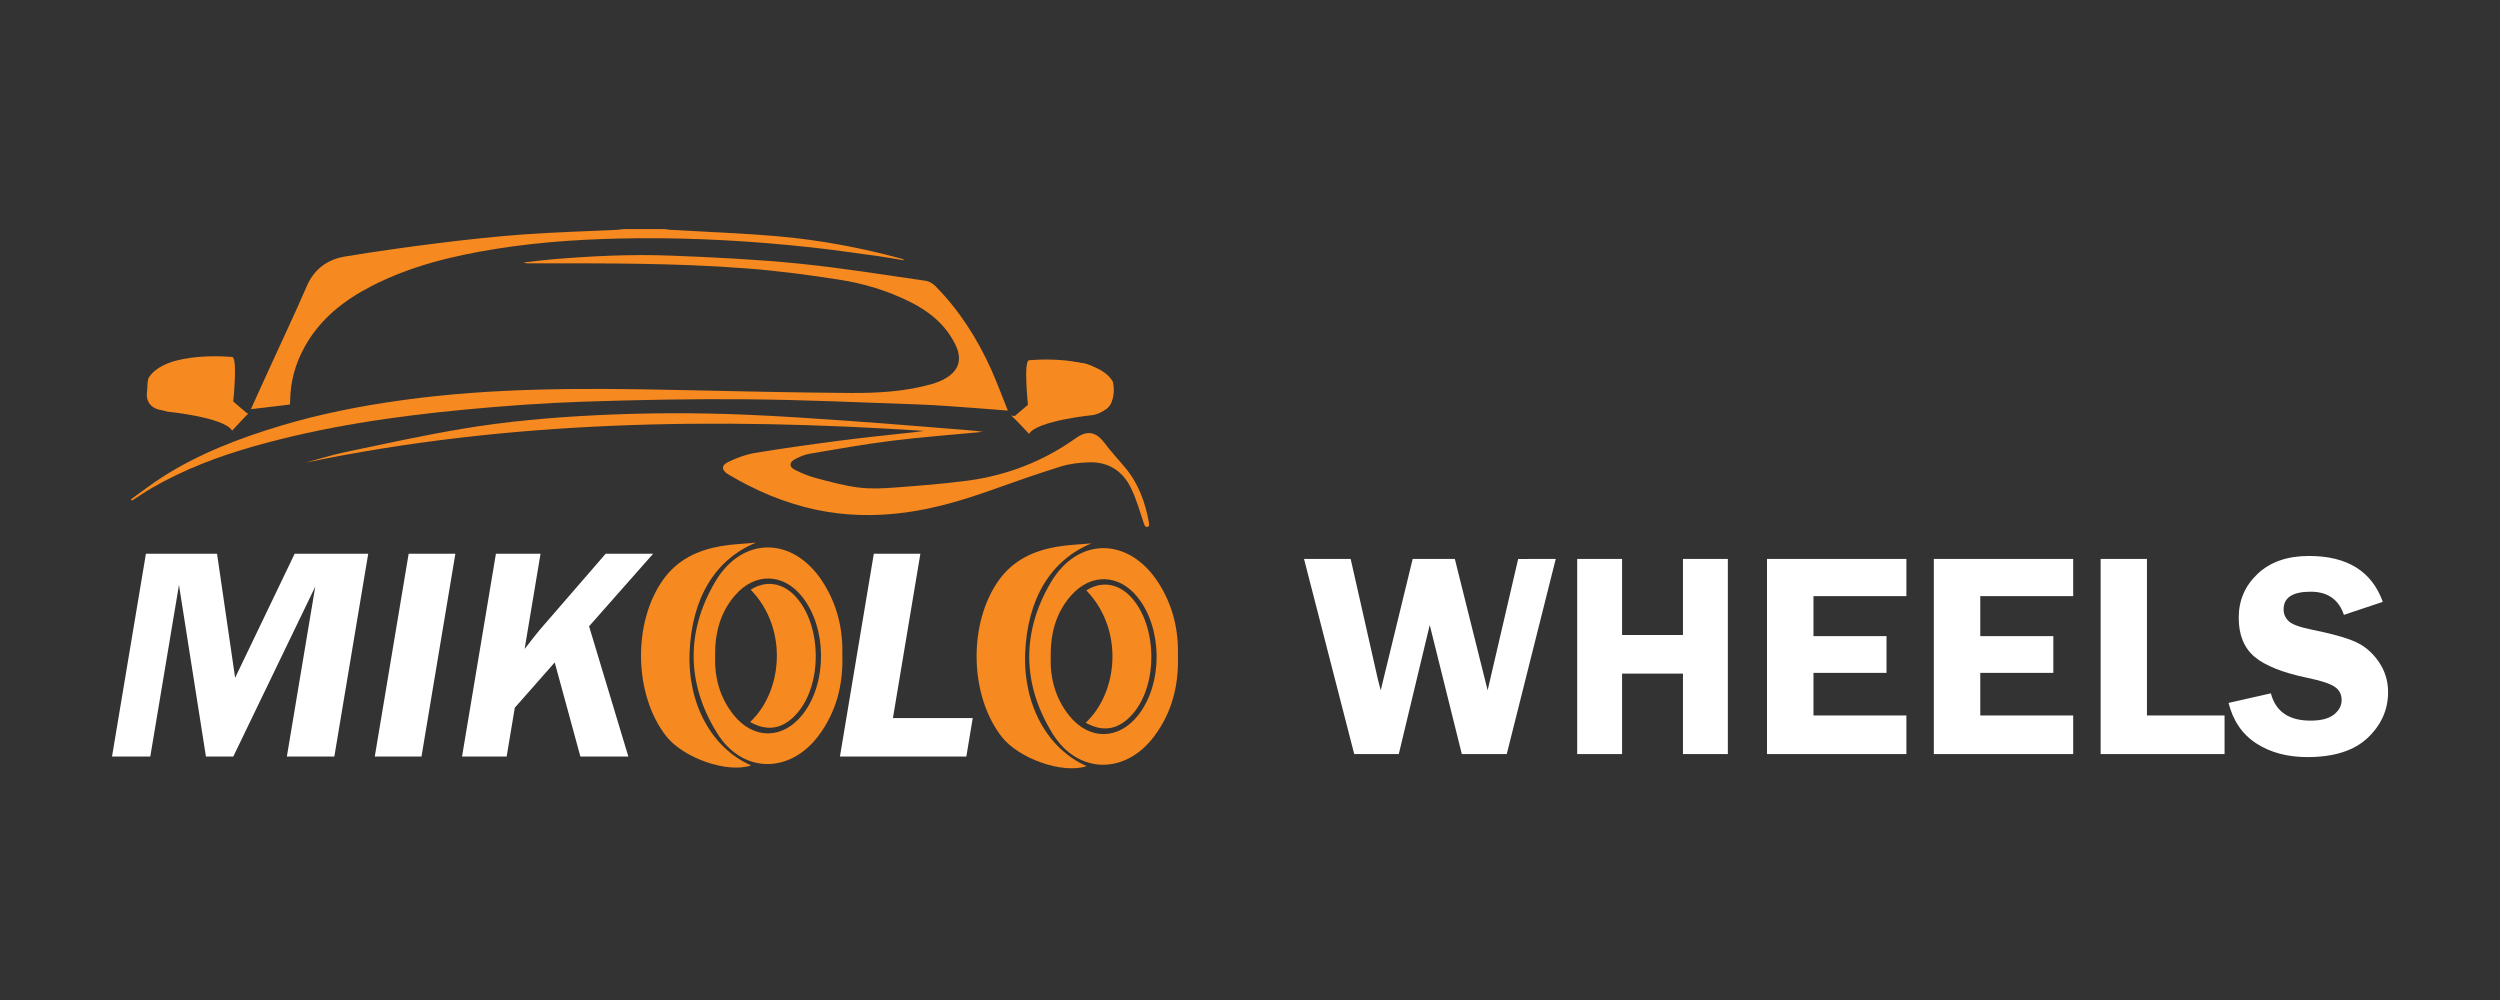 <?xml version="1.0" encoding="utf-8"?>
<!-- Generator: Adobe Illustrator 16.0.0, SVG Export Plug-In . SVG Version: 6.00 Build 0)  -->
<!DOCTYPE svg PUBLIC "-//W3C//DTD SVG 1.1//EN" "http://www.w3.org/Graphics/SVG/1.1/DTD/svg11.dtd">
<svg version="1.1" id="Layer_1" xmlns="http://www.w3.org/2000/svg" xmlns:xlink="http://www.w3.org/1999/xlink" x="0px" y="0px"
	 width="7086.609px" height="2834.65px" viewBox="0 0 7086.609 2834.65" enable-background="new 0 0 7086.609 2834.65"
	 xml:space="preserve">
<rect x="0" y="0" width="7086.609" height="2834.65" fill="#333333" stroke="none"/>
<g>
	<g>
		<path fill-rule="evenodd" clip-rule="evenodd" fill="#F6891F" d="M1884.449,649.38c4.681,0.651,9.336,1.624,14.037,1.904
			c103.896,6.163,208.021,9.746,311.637,19.017c116.877,10.46,232.134,32.35,345.556,63.034c2.674,0.724,5.228,1.897,7.495,4.617
			c-24.961-4.047-49.852-8.626-74.899-12.047c-63.043-8.601-126.029-17.889-189.271-24.734
			c-163.209-17.664-326.957-27.246-491.152-25.78c-135.047,1.208-269.693,8.791-403.342,30.291
			c-121.467,19.541-240.063,48.169-350.314,104.697c-78.844,40.426-146.77,93.411-190.536,172.559
			c-26.644,48.185-41.005,99.908-41.208,155.259c-0.009,2.33-0.409,4.669-0.762,8.47c-36.238,4.321-72.395,8.628-110.481,13.17
			c18.12-39.91,35.474-78.268,52.94-116.571c35.263-77.329,71.691-154.149,105.482-232.109
			c21.233-48.995,58.723-75.829,108.663-84.07c87.077-14.378,174.547-26.712,262.137-37.611
			c80.591-10.031,161.415-18.975,242.395-24.871c88.647-6.457,177.588-8.85,266.395-13.107c6.09-0.294,12.141-1.394,18.211-2.117
			C1806.438,649.38,1845.444,649.38,1884.449,649.38z"/>
		<path fill-rule="evenodd" clip-rule="evenodd" fill="#F6891F" d="M371.026,1415.5c29.714-21.165,58.609-43.606,89.292-63.263
			c103.674-66.4,217.567-109.938,334.738-145.215c112.868-33.983,228.24-56.514,344.991-72.685
			c256.74-35.571,514.758-34.526,773.013-29.029c164.976,3.516,329.96,7.43,494.959,8.642c77.847,0.566,155.92-3.561,231.684-24.83
			c14.478-4.068,29.022-9.705,41.88-17.387c37.974-22.686,46.039-55.266,26.45-95.054c-28.239-57.358-74.688-94.639-130.755-122.161
			c-62.314-30.589-128.249-50.795-196.275-61.405c-86.704-13.519-173.945-25.214-261.396-32.015
			c-206.874-16.093-414.33-14.695-621.679-14.578c-4.255,0-8.508,0-12.964-2.52c25.422-2.882,50.793-6.366,76.277-8.533
			c113.32-9.63,226.951-15.268,340.552-10.843c120.103,4.674,240.377,10.472,359.926,22.326
			c121.306,12.025,241.859,31.774,362.608,49.058c9.766,1.398,20.326,8.063,27.461,15.293
			c67.201,68.105,117.872,147.618,157.128,234.412c17.127,37.865,31.363,77.042,47.945,118.187
			c-32.501-2.556-61.311-5.072-90.154-7.04c-53.587-3.674-107.149-8.356-160.804-10.266
			c-162.046-5.764-324.106-13.179-486.208-14.682c-155.454-1.43-311.04,1.562-466.431,6.737
			c-111.087,3.696-222.178,11.777-332.858,22.21c-203.408,19.166-405.303,48.574-602.377,104.718
			c-99.824,28.44-196.436,65.057-286.628,117.103c-19.604,11.316-38.263,24.26-57.36,36.458
			C373.035,1417.93,372.03,1416.713,371.026,1415.5z"/>
		<path fill-rule="evenodd" clip-rule="evenodd" fill="#F6891F" d="M864.833,1311.689c38.363-10.274,76.352-22.341,115.162-30.476
			c109.077-22.857,218.049-46.719,327.896-65.292c127.925-21.627,257.176-32.888,386.907-39.137
			c137.913-6.646,275.801-7.107,413.637-1.529c103.525,4.186,206.954,11.434,310.323,18.745
			c113.298,8.017,226.48,17.645,339.706,26.662c8.42,0.67,16.783,2.095,28.013,3.534c-88.131,8.397-173.477,14.623-258.283,25.183
			c-78.071,9.718-155.63,23.681-233.238,36.828c-14.208,2.407-28.223,8.597-41.154,15.302c-17.159,8.899-17.509,21.826-0.314,30.409
			c18.975,9.465,38.944,17.849,59.394,23.242c39.872,10.508,79.999,21.525,120.734,26.778c33.605,4.334,68.389,2.628,102.392,0.113
			c68.653-5.071,137.397-10.482,205.621-19.441c111.968-14.706,214.855-54.453,307.282-120.134
			c33.548-23.844,57.89-18.813,82.554,13.912c17.7,23.486,37.766,45.19,56.779,67.686c38.566,45.622,58.245,99.498,68.601,157.406
			c0.57,3.194,0.073,6.574,0.073,10.221c-8.825,4.14-11.558,1.113-14.53-7.909c-11.101-33.67-20.93-68.173-36.247-99.953
			c-23.104-47.92-63.197-74.673-117.46-73.338c-27.267,0.674-55.46,3.724-81.365,11.745
			c-67.027,20.758-133.217,44.301-199.366,67.792c-79.333,28.168-159.838,51.917-243.414,62.975
			c-84.887,11.234-169.543,9.556-253.751-8.596c-87.803-18.926-168.889-53.791-245.772-99.332
			c-19.95-11.813-21.317-25.726-0.704-35.607c23.665-11.348,49.194-21.12,74.94-25.391c80.499-13.356,161.384-24.536,242.307-35.123
			c64.957-8.501,130.186-14.953,195.303-22.224c14.04-1.565,28.124-2.732,42.091-5.325
			C2030.762,1183.201,1445.014,1190.721,864.833,1311.689z"/>
		<path fill-rule="evenodd" clip-rule="evenodd" fill="#F6891F" d="M2928.981,1151.743c-2.649-8.506-6.497-16.84-7.719-25.55
			c-3.5-24.911-6.09-49.958-8.707-74.983c-1.161-11.089,4.792-18.98,14.894-21.337c13.282-3.099,27.108-5.614,40.661-5.442
			c31.832,0.407,63.674,2.009,95.442,4.14c44.108,2.964,88.147,48.71,90.169,92.669c0.941,20.478-10.395,38.417-31.06,44.163
			c-14.401,4.008-29.782,4.909-44.814,6.121c-25.998,2.095-52.241,1.973-78.055,5.303c-33.829,4.361-65.565,15.378-92.104,39.453
			c-13.433-12.556-26.458-24.726-40.905-38.231c51.689,7.818,95.312-2.918,131.536-39.019c14.211-14.166,32.419-15.971,51.705-14.65
			c11.587,0.797,24.312,1.502,34.854-2.343c22.362-8.153,25.212-30.902,5.536-44.059c-29.305-19.6-62.253-28.096-97.492-22.721
			c-17.924,2.733-31.705,14.026-39.037,30.35c-6.929,15.424-11.094,32.105-16.227,48.316c-1.787,5.643-2.841,11.52-4.226,17.283
			C2931.949,1151.386,2930.463,1151.562,2928.981,1151.743z"/>
		<path fill-rule="evenodd" clip-rule="evenodd" fill="#F6891F" d="M636.735,1145.373c-2.568-10.873-4.638-21.898-7.836-32.589
			c-3.382-11.293-6.669-22.871-12.055-33.259c-12.739-24.572-38.532-37.688-65.656-31.983
			c-21.606,4.547-43.285,10.542-63.545,19.156c-17.937,7.628-23.251,20.098-19.392,32.097c4.105,12.759,20.362,22.196,36.915,21.151
			c5.676-0.357,11.297-1.511,16.966-2.072c22.126-2.194,39.923,4.864,56.44,20.658c32.591,31.174,72.307,41.833,116.852,33.721
			c1.751-0.316,3.57-0.253,8.465-0.565c-15.055,13.926-28.11,25.993-41.453,38.335c-42.077-35.254-92.038-41.851-143.299-44.149
			c-20.812-0.937-41.953,0.045-62.357-3.357c-32.94-5.493-46.751-29.834-38.093-62.098c9.913-36.938,48.723-78.67,95.893-78.426
			c37.451,0.194,74.947-2.213,112.357-1.168c26.079,0.729,32.94,11.32,29.587,37.015c-2.823,21.636-5.04,43.362-8.309,64.93
			c-1.194,7.877-4.646,15.415-7.067,23.102C639.676,1145.707,638.206,1145.54,636.735,1145.373z"/>
	</g>
	<polygon fill="#FFFFFF" points="2476.966,1569.602 2380.919,2144.527 2739.246,2144.527 2757.348,2035.394 2531.125,2035.394 
		2608.945,1569.602 	"/>
	<path fill="#FFFFFF" d="M1716.895,1569.602l-184.322,212.765c-7.859,9.257-16.978,20.613-27.359,34.056l-18.088,23.133
		l45.102-269.953h-126.458l-96.046,574.926h126.433l23.142-138.442l113.149-128.313l72.743,266.755h135.958l-111.346-369.215
		l181.628-205.711H1716.895z"/>
	<polygon fill="#FFFFFF" points="1158.409,1569.602 1062.362,2144.527 1194.762,2144.527 1290.82,1569.602 	"/>
	<polygon fill="#FFFFFF" points="835.264,1569.602 666.474,1921.293 615.23,1569.602 413.648,1569.602 317.524,2144.527 
		426.016,2144.527 507.321,1658.171 583.759,2144.527 661.282,2144.527 893.636,1662.917 813.169,2144.527 947.72,2144.527 
		1043.778,1569.602 	"/>
	<g>
		<path fill="#FFFFFF" d="M6545.102,1575.963c-61.256,0-109.767,16.885-145.523,50.642c-35.756,33.757-53.628,75.223-53.628,124.371
			c0,48.61,14.962,85.555,44.909,110.806c29.947,25.257,80.118,45.183,150.525,59.778c37.758,7.846,63.244,16.22,76.469,25.142
			c13.214,8.909,19.826,21.469,19.826,37.678c0,15.946-7.284,29.652-21.835,41.122c-14.563,11.492-36.661,17.227-66.318,17.227
			c-61.458,0-98.936-25.794-112.411-77.39l-119.931,27.145c12.677,50.791,38.921,89.074,78.729,114.867
			c39.806,25.803,88.055,38.695,144.725,38.695c75.564,0,132.577-18.225,171.036-54.682c38.455-36.458,57.688-79.668,57.688-129.636
			c0-31.87-8.972-60.7-26.911-86.481c-17.943-25.794-39.995-44.5-66.16-56.114c-26.174-11.61-67.445-23.102-123.815-34.48
			c-33.716-6.765-55.36-14.747-64.938-23.93c-9.573-9.181-14.36-20.392-14.36-33.635c0-33.223,25.595-49.834,76.8-49.834
			c47.963,0,79.355,21.882,94.182,65.638l110.211-36.869C6723.336,1619.315,6653.574,1575.963,6545.102,1575.963z
			 M6085.822,1584.471h-131.278v553.066h351.293v-109.394h-220.015V1584.471z M5876.751,1584.471H5481.7v553.066h395.051v-109.394
			h-263.365V1907.4h207.046V1803.27h-207.046v-113.457h263.365V1584.471z M5403.905,1584.471h-395.049v553.066h395.049v-109.394
			h-263.363V1907.4h207.043V1803.27h-207.043v-113.457h263.363V1584.471z M4770.61,1584.471v215.552h-172.606v-215.552h-127.227
			v553.066h127.227v-228.111h172.606v228.111h127.227v-553.066H4770.61z M4303.456,1584.471l-78.439,337.514
			c-3.507,16.207-6.198,27.821-8.083,34.848l-92.985-372.361h-119.515l-90.574,372.361c-1.896-7.561-3.382-13.236-4.466-17.025
			c-2.701-10.262-4.191-16.197-4.452-17.822l-76.254-337.514h-132.21l142.29,553.066h126.297l87.767-365.88l90.938,365.88h127.332
			l138.896-553.066H4303.456z"/>
	</g>
	<g>
		<g>
			<path fill-rule="evenodd" clip-rule="evenodd" fill="#F6891F" d="M2387.679,1856.607c2.676,84.203-16.791,161.168-67.308,228.654
				c-81.652,109.088-216.24,108.151-287.847-7.497c-86.387-139.523-88.484-286.671-5.527-428.108
				c76.994-131.267,221.291-129.267,304.448-1.181C2372.735,1712.07,2389.826,1782.222,2387.679,1856.607z M2027.088,1862.268
				c-1.699,58.333,13.277,115.128,51.992,163.77c56.55,71.038,140.288,70.215,196.135-0.859
				c70.352-89.533,69.371-245.951-2.097-334.53c-53.203-65.943-132.466-68.074-188.663-4.086
				C2041.29,1735.711,2025.996,1794.776,2027.088,1862.268z"/>
			<path fill-rule="evenodd" clip-rule="evenodd" fill="#F6891F" d="M2142.791,1538.242
				c-114.769,47.018-182.017,156.323-188.06,311.701c-5.655,145.486,62.618,270.69,174.377,319.78
				c-67.325,22.857-192.638-20.731-241.529-84.01c-91.117-117.933-94.209-321.481-7.655-442.735
				c40.344-56.515,97.549-83.345,163.083-94.868C2075.832,1542.338,2109.502,1541.378,2142.791,1538.242z"/>
			<path fill-rule="evenodd" clip-rule="evenodd" fill="#F6891F" d="M2126.274,2046.601c91.615-85.23,109.642-263.547,1.715-374.96
				c43.029-27.762,91.529-20.115,127.959,20.179c73.333,81.118,75.625,246.06,4.558,328.839
				C2221.703,2065.861,2176.991,2075.295,2126.274,2046.601z"/>
		</g>
	</g>
	<g>
		<g>
			<path fill-rule="evenodd" clip-rule="evenodd" fill="#F6891F" d="M3338.952,1858.575c2.678,84.204-16.79,161.169-67.305,228.655
				c-81.652,109.088-216.239,108.15-287.847-7.493c-86.387-139.528-88.484-286.675-5.529-428.113
				c76.996-131.267,221.291-129.262,304.447-1.181C3324.007,1714.039,3341.101,1784.189,3338.952,1858.575z M2978.363,1864.235
				c-1.699,58.333,13.277,115.128,51.992,163.771c56.55,71.042,140.288,70.219,196.135-0.86
				c70.352-89.533,69.371-245.946-2.097-334.53c-53.203-65.938-132.465-68.074-188.663-4.081
				C2992.565,1737.679,2977.268,1796.745,2978.363,1864.235z"/>
			<path fill-rule="evenodd" clip-rule="evenodd" fill="#F6891F" d="M3094.063,1540.215
				c-114.766,47.018-182.015,156.318-188.057,311.696c-5.655,145.486,62.618,270.69,174.377,319.785
				c-67.325,22.853-192.638-20.735-241.528-84.014c-91.117-117.929-94.21-321.482-7.658-442.731
				c40.346-56.52,97.551-83.345,163.087-94.873C3027.107,1544.311,3060.777,1543.351,3094.063,1540.215z"/>
			<path fill-rule="evenodd" clip-rule="evenodd" fill="#F6891F" d="M3077.549,2048.568c91.615-85.23,109.64-263.547,1.715-374.96
				c43.029-27.762,91.529-20.115,127.959,20.179c73.332,81.118,75.625,246.061,4.558,328.839
				C3172.978,2067.829,3128.266,2077.263,3077.549,2048.568z"/>
		</g>
	</g>
	<path fill="#F6891F" d="M658.007,1011.902c0,0-189.797-18.979-237.244,60.103c0,0-22.145,75.915,53.775,94.895
		c0,0,161.327,15.817,183.469,53.777l44.285-47.447l-41.122-35.128C661.169,1138.102,674.274,1013.052,658.007,1011.902z"/>
	<path fill="#F6891F" d="M2917.033,1021.168c0,0,189.796-18.98,237.246,60.102c0,0,22.143,75.92-53.777,94.895
		c0,0-161.325,15.817-183.469,53.777l-44.283-47.447l41.12-35.127C2913.87,1147.368,2900.765,1022.317,2917.033,1021.168z"/>
</g>
</svg>
